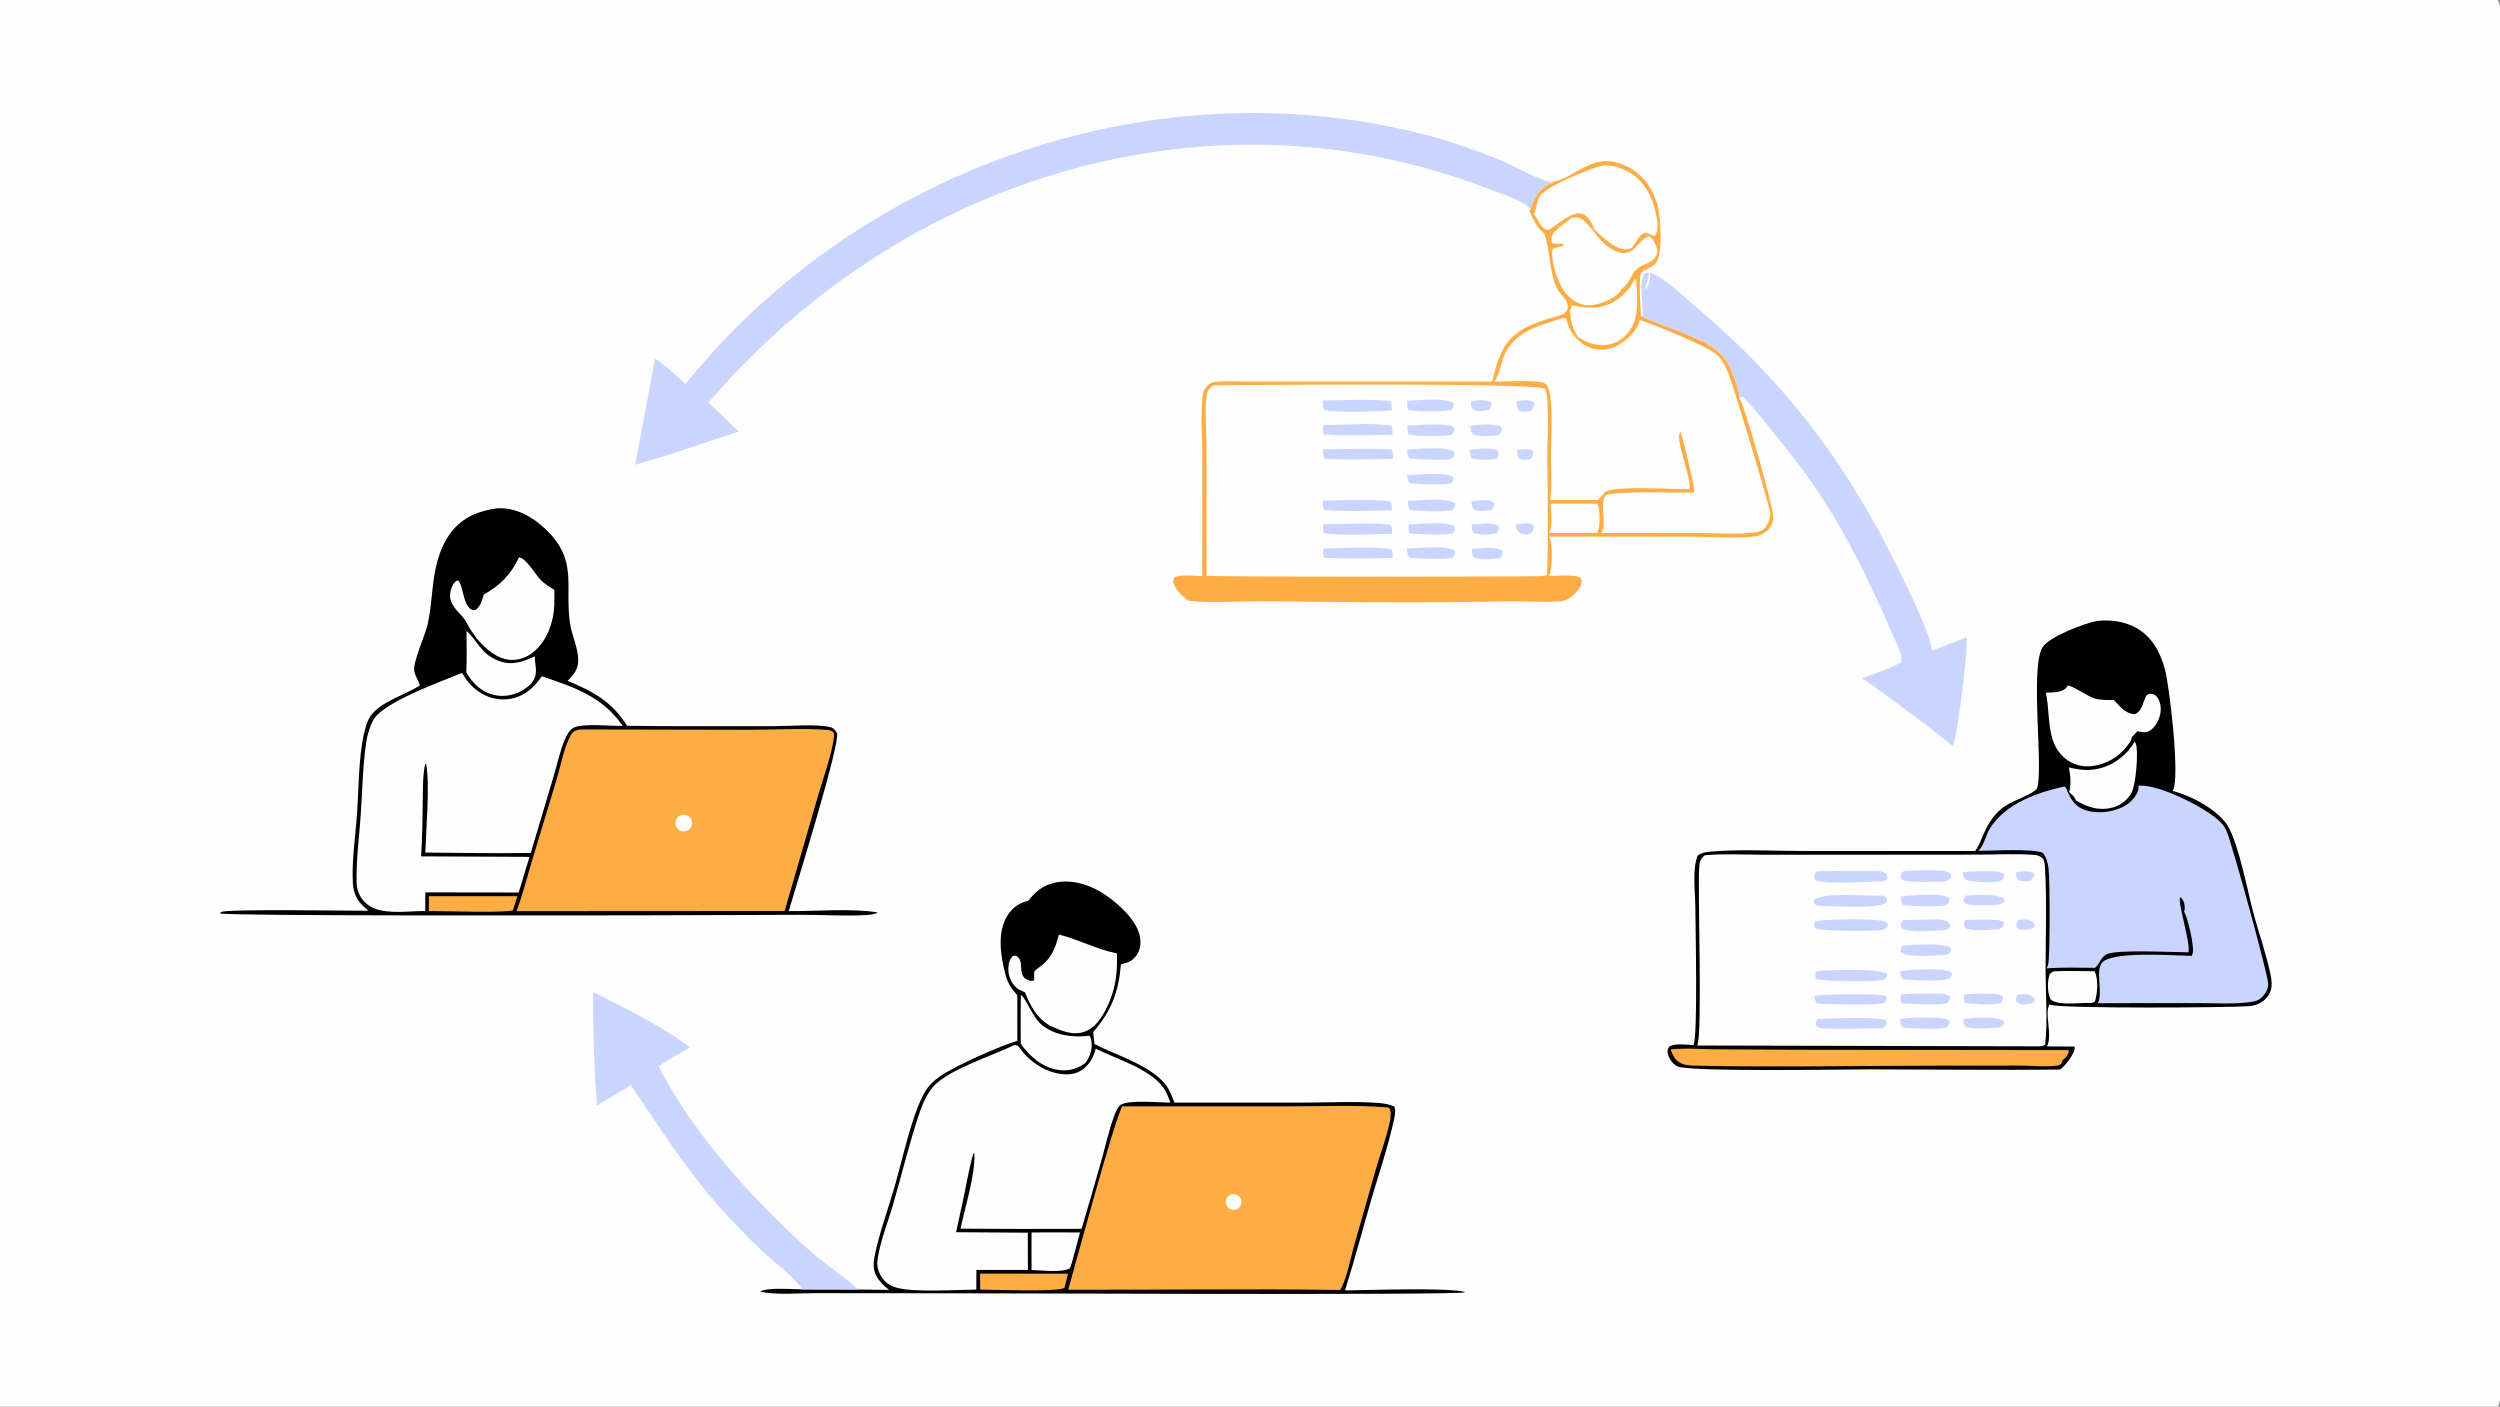 <svg height="1024" width="1820" xmlns:xlink="http://www.w3.org/1999/xlink" xmlns="http://www.w3.org/2000/svg">
	<rect width="100%" height="100%" fill="#808080" stroke="none"/>
	<path d="M0 0L1818.44 0C1820.58 3.358 1819.99 8.223 1820 12.083L1820 742.336L1820.01 943.951L1820 997.417C1819.99 1004.76 1820.98 1013.76 1819.75 1020.9C1819.56 1022.02 1819.05 1023.05 1818.44 1024L0 1024L0 0Z" fill="#FEFEFE"></path>
	<path d="M1526.7 451.999C1536.49 451.066 1546.47 452.237 1555.15 457.109C1566.69 463.581 1572.69 474.776 1576.04 487.15C1579.34 499.329 1587.32 566.198 1581.78 575.829C1594.97 579.14 1614.56 589.478 1621.72 601.11C1629.9 614.399 1636.48 650.107 1641.04 666.736C1644.96 681.066 1650.25 695.744 1653.09 710.304C1653.72 713.537 1654.15 717.071 1653.31 720.304C1652.23 724.43 1649.23 727.98 1645.56 730.064C1643.05 731.485 1640.38 732.266 1637.52 732.48C1622.32 733.613 1501.81 734.31 1493.06 731.561C1492.74 731.461 1492.43 731.352 1492.12 731.248C1487.96 737.124 1494.56 753.713 1490.17 761.785L1510.33 761.895C1510.41 762.843 1510.45 763.462 1510.19 764.387C1509.01 768.541 1503.17 776.392 1499.59 778.669C1453.49 779.13 1407.33 778.559 1361.22 778.484C1342.81 778.501 1229.02 780.496 1221.06 776.268C1217.78 774.527 1214.92 770.766 1214.18 767.092C1213.67 764.622 1213.99 763.967 1215.21 761.93C1219.58 759.259 1227.78 760.63 1232.84 760.842C1236.13 755.517 1234.29 673.353 1234.2 660.125C1234.12 648.963 1231.9 633.4 1235.8 623.007C1238.81 620.268 1243.97 620.083 1247.95 619.783C1269.05 618.187 1291.35 619.517 1312.57 619.524L1437.79 619.539C1442.45 614.732 1444.36 600.019 1456.04 589.632C1463.67 582.849 1474.06 581.062 1481.89 575.224C1482.14 575.034 1482.39 574.837 1482.64 574.644C1488.25 563.657 1477.46 485.793 1487.05 471.061C1492.03 463.4 1517.37 453.818 1526.7 451.999Z"></path>
	<path d="M1241.02 622.665C1241.38 622.621 1241.75 622.572 1242.11 622.541C1255.74 621.406 1269.97 622.228 1283.67 622.235L1361.64 622.231L1440.55 622.165C1454.05 622.158 1468.24 621.303 1481.68 622.467C1484.03 622.671 1485.46 623.545 1487.22 625.047C1488.57 627.31 1488.63 629.806 1488.78 632.383C1490.22 657.149 1489.14 682.548 1489.18 707.371C1489.22 724.624 1490.82 743.351 1488.85 760.448C1486.61 762.087 1484.8 761.664 1482.08 761.728L1235.52 761.139C1239.55 754.595 1235.83 649.068 1237.02 631.473C1237.3 627.218 1237.79 625.477 1241.02 622.665Z" fill="#FEFEFE"></path>
	<path d="M1322.87 634.222C1336.57 634.041 1350.44 633.956 1364.13 634.046C1367.39 634.068 1371.24 634.057 1373.67 636.541C1374.1 638.801 1374.17 638.928 1373.09 640.941L1369.52 641.788C1356.71 641.668 1334.85 643.892 1323.2 641.3C1321.55 640.933 1321.55 640.409 1320.66 639.05C1321 636.308 1320.89 636.096 1322.87 634.222Z" fill="#CAD5FF"></path>
	<path d="M1365.45 652C1368.66 651.868 1370.85 651.529 1373.44 653.525C1373.91 655.597 1373.86 655.605 1372.83 657.478C1365.14 661.812 1336.18 659.595 1326.56 659.521C1324.88 659.534 1323.53 659.531 1321.99 658.773C1320.67 658.125 1320.83 657.87 1320.37 656.462L1321.51 654.532C1329.12 649.906 1355.57 652.069 1365.45 652Z" fill="#CAD5FF"></path>
	<path d="M1321.23 670.665C1329.93 669.077 1362.48 668.607 1370.87 670.485C1373.11 670.984 1373.66 671.617 1374.75 673.457C1373.7 675.371 1372.72 675.746 1370.89 676.89C1365.18 678.177 1326.17 677.889 1321.7 676.048C1320.34 673.784 1320.76 673.318 1321.23 670.665Z" fill="#CAD5FF"></path>
	<path d="M1322.18 707.11Q1323.2 706.962 1324.22 706.865C1331.61 706.143 1368.73 704.807 1373.62 708.903C1373.53 711.493 1373.42 711.468 1371.61 713.351C1365.83 714.58 1325.59 714.868 1321.94 712.522C1321.22 710.072 1321.44 709.598 1322.18 707.11Z" fill="#CAD5FF"></path>
	<path d="M1323.3 741.777C1332.07 741.722 1367.9 739.503 1373.22 743.143L1373.53 745.341C1372.26 747.706 1372.14 747.63 1369.6 748.567C1355.91 748.532 1342.02 749.45 1328.36 748.701C1325.93 748.568 1323.5 748.407 1321.79 746.489C1321.78 744.092 1321.97 743.798 1323.3 741.777Z" fill="#CAD5FF"></path>
	<path d="M1321.03 724.887C1321.4 724.824 1321.78 724.77 1322.16 724.726C1328.87 723.945 1369.92 722.729 1373.33 725.495C1373.45 727.945 1372.88 728.262 1371.52 730.224C1365.42 732.166 1331.31 731.082 1323.14 730.573C1321.07 728.84 1321.37 727.418 1321.03 724.887Z" fill="#CAD5FF"></path>
	<path d="M1385.77 634.222C1392.74 634.004 1414.48 632.083 1419.43 635.602C1420.51 636.363 1420.37 636.894 1420.62 638.157C1419.18 640.8 1418.5 640.78 1415.81 641.802C1407.73 641.93 1399.55 642.249 1391.48 641.769C1388.08 641.567 1385.73 641.45 1383.41 638.835C1383.65 636.613 1384.26 635.832 1385.77 634.222Z" fill="#CAD5FF"></path>
	<path d="M1385.89 669.778C1391.86 669.748 1397.84 669.514 1403.81 669.443C1408.39 669.389 1416 668.647 1419.42 671.988C1419.82 674.079 1419.65 674.242 1418.82 676.091L1415.9 677.15C1407.28 677.345 1395.46 678.962 1387.2 676.784C1384.97 676.198 1384.64 675.785 1383.52 673.95C1383.95 671.427 1383.91 671.379 1385.89 669.778Z" fill="#CAD5FF"></path>
	<path d="M1383.79 652.886C1385.29 652.394 1386.61 652.2 1388.19 652.131C1394.7 651.847 1414.72 649.801 1419.15 653.867C1419.38 656.287 1418.9 656.456 1417.55 658.383C1417.5 658.43 1417.46 658.487 1417.4 658.524C1414.01 660.769 1391.12 659.441 1385.8 659.119C1384.01 657.657 1384.17 655.132 1383.79 652.886Z" fill="#CAD5FF"></path>
	<path d="M1383.14 707.109C1384.32 706.831 1385.5 706.598 1386.71 706.511C1393.88 705.996 1415.85 704.045 1420.81 708.254L1420.87 710.37L1418.9 712.446C1412.93 714.974 1392.76 713.53 1385.46 712.994C1383.54 711.292 1383.65 709.556 1383.14 707.109Z" fill="#CAD5FF"></path>
	<path d="M1383.59 723.999C1390.27 723.189 1397.49 723.435 1404.24 723.36C1408.38 723.314 1416.44 722.507 1419.49 725.481C1419.6 728.031 1419.24 728.157 1417.67 730.224C1411.49 732.156 1391.87 730.955 1384.61 730.337C1383.28 728.69 1383.62 726.037 1383.59 723.999Z" fill="#CAD5FF"></path>
	<path d="M1384.62 688.444C1394.05 687.601 1407.43 686.842 1416.64 688.6C1418.72 688.998 1419.36 689.234 1420.54 690.935C1419.93 693.283 1419.57 693.446 1417.68 695.028C1409.92 695.223 1389.99 697.674 1384.19 693.382C1383.48 690.987 1383.68 690.797 1384.62 688.444Z" fill="#CAD5FF"></path>
	<path d="M1383.27 741.776C1392.67 740.502 1405.17 740.354 1414.57 741.416C1416.98 741.69 1417.93 741.963 1419.47 743.835C1419.03 746.183 1418.64 746.345 1416.86 748.001C1411.52 749.734 1391.71 748.567 1385.16 748.066C1383.44 745.848 1383.56 744.495 1383.27 741.776Z" fill="#CAD5FF"></path>
	<path d="M1428.9 635.109C1434.04 634.026 1440.01 634.322 1445.27 634.327C1449.37 634.331 1456.07 633.679 1459.1 636.717C1458.84 639.119 1458.61 639.147 1456.84 640.835C1456.68 640.946 1456.55 641.079 1456.38 641.168C1452.34 643.337 1436.58 641.956 1431.58 640.845C1429.26 638.931 1429.43 637.957 1428.9 635.109Z" fill="#CAD5FF"></path>
	<path d="M1430.48 669.777C1438 669.558 1445.72 669.07 1453.23 669.7C1455.8 669.916 1457.39 670.179 1459.09 672.185C1458.28 674.612 1457.86 674.839 1455.81 676.439C1449.85 676.606 1434.79 678.787 1430.17 674.978C1429.41 672.945 1429.85 671.799 1430.48 669.777Z" fill="#CAD5FF"></path>
	<path d="M1429.46 741.777C1436.17 740.98 1450.93 739.913 1457.03 742.384C1458.57 743.009 1458.7 743.125 1459.33 744.632C1458.39 746.574 1457.29 747.054 1455.4 748.001C1447.52 748.505 1438.74 749.675 1431.07 747.493C1429.01 745.368 1429.43 744.613 1429.46 741.777Z" fill="#CAD5FF"></path>
	<path d="M1431.16 652C1438.64 651.832 1452.98 650.127 1459.33 654.368L1459.46 655.782C1458.14 657.437 1456.89 657.915 1454.95 658.679C1449.73 658.839 1444.49 659.066 1439.27 658.973C1435.46 658.906 1431.9 659.214 1429.14 656.369C1429.37 654.343 1429.85 653.544 1431.16 652Z" fill="#CAD5FF"></path>
	<path d="M1429.66 723.999C1435.78 723.25 1442.48 723.348 1448.66 723.481C1451.9 723.551 1455.92 723.355 1458.3 725.852C1458.36 728.284 1457.89 728.4 1456.4 730.223C1450.1 732.006 1437.5 730.954 1430.89 730.241C1429.5 728.329 1429.8 726.322 1429.66 723.999Z" fill="#CAD5FF"></path>
	<path d="M1469.05 723.999C1469.24 723.979 1469.43 723.953 1469.61 723.937C1473.25 723.631 1477.27 723.254 1480.16 725.966C1481.29 727.025 1481.35 727.306 1481.36 728.806C1479.83 730.438 1478.45 730.589 1476.3 730.991C1475.12 731.155 1473.71 731.408 1472.51 731.283C1470.24 731.047 1468.77 730.257 1467.4 728.47C1467.41 726.091 1467.61 725.926 1469.05 723.999Z" fill="#CAD5FF"></path>
	<path d="M1469.48 669.777C1471.46 669.517 1473.66 669.26 1475.66 669.425C1477.62 669.587 1479.64 670.686 1480.81 672.266C1481.55 673.272 1481.38 673.414 1481.2 674.628C1479.76 676.102 1478.27 676.393 1476.33 676.922C1475.72 676.99 1475.55 677.025 1474.98 677.037C1472.4 677.087 1470.05 676.888 1468.08 675.063C1467.69 672.405 1468.11 672.142 1469.48 669.777Z" fill="#CAD5FF"></path>
	<path d="M1467.51 635.109C1471.24 634.431 1475.49 633.702 1479.16 635.024C1480.51 635.511 1480.43 635.777 1481.07 637.065C1480.48 638.919 1479.48 639.778 1478.07 641.077C1477.97 641.107 1477.87 641.148 1477.76 641.168C1475.71 641.549 1471.65 642.073 1469.89 640.828C1467.67 639.255 1467.87 637.572 1467.51 635.109Z" fill="#CAD5FF"></path>
	<path d="M1556.77 571.998C1556.98 571.981 1557.19 571.957 1557.4 571.946C1572.03 571.173 1603.42 586.986 1614.39 596.56C1617.24 599.044 1619.42 601.386 1620.9 604.918C1625.49 615.943 1651.08 709.487 1651.26 716.254C1651.36 719.952 1649.3 723.251 1646.8 725.804C1644.74 727.902 1642.7 728.747 1639.87 729.232C1627.57 731.34 1613.58 730.222 1601.1 730.272L1527.25 730.321C1531.22 722.709 1525.08 706.3 1530.47 700.64C1538.55 692.152 1583.51 695.744 1595.73 695.857L1595.87 695.433C1596.09 694.801 1596.27 694.191 1596.39 693.529C1597.34 688.371 1592.78 668.002 1589.96 663.704C1590.6 662.239 1590.57 661.036 1590.38 659.452C1590.06 656.732 1589.43 654.883 1587.3 653.111C1584.76 655.872 1594.96 686.38 1593.18 693.304C1582.68 693.235 1540.77 691.102 1533.78 694.633C1529.34 696.878 1528.9 701.183 1525.71 704.072C1525.51 704.25 1525.31 704.418 1525.1 704.591C1513.39 704.486 1501.6 704.108 1489.9 704.972C1490.47 703.969 1490.95 702.899 1491.15 701.752C1492.45 694.066 1492.38 640.824 1491.35 632.363C1490.84 628.211 1489.89 624.32 1487.29 620.98C1480.93 617.524 1449.01 619.394 1440.13 619.424C1444.34 615.829 1445.65 607.897 1448.64 603.129C1460.05 584.943 1483.03 576.944 1502.93 572.553C1503.49 572.898 1503.83 573.173 1504.08 573.796C1506.08 578.697 1508.5 583.929 1512.91 587.153C1518.68 591.368 1527.95 591.924 1534.78 590.8C1542 589.612 1549.7 586.427 1554.01 580.253C1555.65 577.908 1557.33 574.932 1556.77 571.998Z" fill="#CAD5FF"></path>
	<path d="M1216.26 763.997C1226.65 762.797 1237.89 763.794 1248.37 763.891L1306.73 764.219L1506.03 764.477C1506.04 764.646 1506.08 764.815 1506.08 764.985C1506 768.021 1503.49 770.085 1501.46 772.003C1500.9 774.148 1500.88 774.223 1499.1 775.526C1490.09 777.036 1480.26 775.801 1471.13 775.774L1415.34 775.812C1355.01 775.801 1294.39 777.094 1234.09 775.797C1230.79 775.726 1227.15 775.636 1224.11 774.214C1219.46 772.04 1217.9 768.512 1216.26 763.997Z" fill="#FEAD44"></path>
	<path d="M1505.31 499.11C1508.6 498.998 1519.94 507.06 1525.04 508.551C1529.31 509.801 1534.27 509.553 1538.7 509.582C1539.66 510.256 1540.3 511.127 1541.08 511.985C1544.83 516.112 1548.39 519.643 1554.25 519.912C1559.78 517.318 1559.75 511.579 1562.4 506.545C1563.17 506.029 1564.15 505.094 1565.07 505.094C1566.99 505.095 1568.61 505.465 1569.92 506.962C1572.73 510.147 1573.42 514.808 1572.82 518.88C1572.13 523.62 1569.31 529.188 1565.17 531.84C1562.14 533.783 1559.34 532.967 1555.98 532.318C1554.72 533.812 1553.37 535.18 1551.97 536.548C1551.73 538.033 1551.19 539.322 1550.37 540.574C1544.58 549.339 1536.27 555.08 1525.95 557.231C1518.9 558.701 1511.48 557.753 1505.44 553.648C1489.02 542.489 1492.99 521.457 1489.54 505.064L1489.38 504.322C1492.95 504.156 1497.08 504.18 1500.5 503.005C1502.68 502.258 1504.24 501.176 1505.31 499.11Z" fill="#FEFEFE"></path>
	<path d="M1553.99 539.999C1554.34 540.409 1554.71 540.93 1554.9 541.441C1556.92 546.948 1554.93 571.492 1551.75 577.147Q1551.47 577.644 1551.16 578.127Q1550.86 578.609 1550.53 579.076Q1550.2 579.542 1549.85 579.992Q1549.5 580.441 1549.12 580.872Q1548.75 581.303 1548.35 581.714Q1547.96 582.126 1547.54 582.517Q1547.13 582.908 1546.69 583.278Q1546.26 583.647 1545.81 583.994Q1545.35 584.341 1544.88 584.665Q1544.41 584.989 1543.93 585.289Q1543.44 585.589 1542.94 585.864Q1542.44 586.138 1541.93 586.388Q1541.42 586.637 1540.89 586.86Q1540.36 587.083 1539.83 587.279Q1539.29 587.476 1538.75 587.645Q1538.2 587.814 1537.65 587.955C1527.91 590.488 1519.48 587.546 1511.18 582.667C1510.48 580.115 1508.28 578.292 1506.32 576.706C1508.01 571.057 1507.25 564.393 1506.16 558.693C1514.18 560.636 1521.22 561.39 1529.33 559.206C1539.63 556.431 1548.67 549.213 1553.99 539.999Z" fill="#FEFEFE"></path>
	<path d="M1495.1 707.111C1504.98 706.631 1515.03 707.039 1524.93 707.062C1527.68 712.782 1527.01 723.206 1525.09 729.07C1523.1 730.532 1521.76 730.144 1519.41 730.119C1512.61 730.172 1498.21 732.045 1492.92 727.687C1490.51 723.119 1490.36 715.047 1491.9 710.117C1492.49 708.238 1493.47 708.039 1495.1 707.111Z" fill="#FEFEFE"></path>
	<path d="M1130.93 132.37L1131.72 132.169C1150.48 127.198 1161.51 108.459 1186.65 122.288C1196.99 127.972 1203.81 138.643 1206.88 149.818C1209.09 157.853 1210.52 183.805 1205.99 190.834C1203.08 195.333 1197.97 195.033 1195.03 198.429C1192.4 201.459 1194.61 225.014 1194.58 230.108C1209.72 237.151 1237.41 245.124 1249.45 254.754C1254.85 259.075 1258.77 264.848 1261.14 271.328C1262.47 274.972 1267.29 287.057 1266.27 290.511C1266.43 290.667 1266.6 290.815 1266.75 290.979C1269.72 294.109 1291.26 369.453 1290.74 375.582C1290.91 376.251 1290.97 376.351 1290.96 377.148C1290.9 380.27 1289.29 383.698 1287.1 385.87C1284.72 388.243 1281.22 390.097 1277.87 390.499C1263.58 392.216 1245.7 390.712 1231.01 390.707L1127.71 390.658C1128.12 391.313 1128.52 392.033 1128.72 392.783C1130.2 398.365 1130.24 414.519 1127.71 419.401C1134.11 419.32 1143.89 417.979 1149.81 420.135C1150.91 421.405 1151.57 421.766 1151.48 423.615C1151.29 427.422 1147.17 431.876 1144.35 434.162C1142.04 436.039 1139.78 437.41 1136.74 437.665C1124.23 438.715 1110.97 437.634 1098.36 437.795Q1046.91 438.806 995.461 438.408L915.995 437.754C899.122 437.746 882.113 439.134 865.3 437.397C861.352 434.661 856.459 430.079 854.701 425.505C853.79 423.137 853.857 422.558 854.876 420.411C859.435 417.853 869.93 419.326 875.186 419.422L875.197 328.879C875.199 316.526 873.705 297.376 876.052 285.592C876.472 283.483 877.806 281.899 879.285 280.423C881.074 278.638 882.673 278.111 885.114 277.891C892.399 277.234 900.097 277.739 907.43 277.742L949.791 277.752L1086.28 277.782C1088.5 269.209 1090.52 260.251 1095.18 252.609C1104.21 237.803 1121.3 233.81 1136.69 229.271C1138.88 228.623 1140.19 226.892 1141.21 224.962C1142.22 218.134 1135.83 214.992 1133.26 209.517C1127.81 197.899 1128.58 183.012 1124.56 170.724C1124.26 169.969 1124.49 170.29 1123.8 169.731C1118.77 165.652 1116.15 159.693 1113.58 153.915Q1114.1 152.307 1114.67 150.714C1118.16 140.799 1121.36 136.958 1130.93 132.37Z" fill="#FEAD44"></path>
	<path d="M883.563 280.436C909.632 280.433 1118.84 278.388 1124.77 283.052C1126.02 285.969 1126.38 288.882 1126.54 292.031C1127.28 306.455 1126.4 321.287 1126.49 335.755C1126.66 363.199 1127.32 390.977 1126.27 418.389C1124.21 419.656 1121.39 419.378 1119.03 419.458C1118.3 419.802 897.507 420.257 878.398 419.149L878.349 324.47C878.327 315.123 876.78 295.177 878.651 286.811C879.314 283.846 881.061 281.991 883.563 280.436Z" fill="#FEFEFE"></path>
	<path d="M963.168 291.467C979.298 291.446 996.184 290.393 1012.21 291.89C1013.53 293.637 1013.16 296.799 1013.21 298.936C1000.52 299.268 975.477 300.919 964.209 298.611C962.945 296.562 963.232 293.817 963.168 291.467Z" fill="#CAD5FF"></path>
	<path d="M963.124 327.059C979.729 326.982 996.511 326.404 1013.09 327.211C1014.34 329.09 1013.98 331.857 1014.07 334.111C997.679 334.206 980.779 335.152 964.445 333.922C963.039 331.837 963.303 329.538 963.124 327.059Z" fill="#CAD5FF"></path>
	<path d="M963.273 309.434C978.243 309.555 998.531 307.377 1012.75 309.931C1014.1 312.187 1013.69 313.995 1013.68 316.568C997.23 316.629 980.316 317.511 963.929 316.302C962.913 314.34 963.263 311.611 963.273 309.434Z" fill="#CAD5FF"></path>
	<path d="M963.315 399.228C979.211 399.256 996.88 397.6 1012.58 399.607C1014.22 401.91 1013.82 403.527 1013.87 406.316C997.341 406.377 980.662 406.892 964.152 406.116C962.949 404.241 963.371 401.456 963.315 399.228Z" fill="#CAD5FF"></path>
	<path d="M962.928 364.345C979.04 364.316 995.833 363.308 1011.85 364.767C1013.44 366.819 1013.18 369.037 1013.42 371.581C997.281 371.624 980.255 372.79 964.233 371.196C962.879 369.502 963.079 366.462 962.928 364.345Z" fill="#CAD5FF"></path>
	<path d="M963.347 381.648C979.277 381.686 996.391 380.12 1012.14 381.96C1013.74 384.194 1013.38 385.936 1013.49 388.619C997.94 388.682 979.274 390.436 964.158 388.188C962.815 386.38 963.285 383.81 963.347 381.648Z" fill="#CAD5FF"></path>
	<path d="M1024.49 309.706C1034.12 309.67 1045.54 308.088 1054.98 309.762C1057.22 310.161 1057.65 310.337 1058.94 312.178C1058.48 314.631 1058.03 315.018 1056.33 316.896C1056.12 316.917 1055.91 316.95 1055.7 316.961C1050.67 317.222 1028.11 318.42 1024.93 315.724L1024.49 309.706Z" fill="#CAD5FF"></path>
	<path d="M1024.23 291.759C1032.08 291.674 1052.32 288.891 1058.31 293.701C1058.35 296.12 1057.88 296.608 1056.59 298.707C1046.81 299.812 1034.66 299.708 1024.88 298.466C1024.76 296.216 1024.49 293.995 1024.23 291.759Z" fill="#CAD5FF"></path>
	<path d="M1024.14 399.294C1031.61 399.142 1054.12 396.52 1059.28 401.22C1059.21 403.497 1058.88 403.955 1057.66 405.913C1050.97 407.619 1033.76 406.719 1026.37 406.058C1024.44 404.208 1024.59 401.882 1024.14 399.294Z" fill="#CAD5FF"></path>
	<path d="M1024.86 364.682C1032.63 364.46 1053.93 361.841 1059.47 366.564C1059.42 368.983 1058.99 369.349 1057.57 371.361C1048.32 372.815 1035.48 372.242 1026.1 371.236C1025.32 369.062 1025.11 366.96 1024.86 364.682Z" fill="#CAD5FF"></path>
	<path d="M1024.16 327.21C1031.81 327.01 1053.64 324.422 1058.93 329.189C1058.85 331.453 1058.57 331.861 1057.33 333.787C1049.51 335.546 1034.72 334.432 1026.43 333.861C1024.49 332.168 1024.62 329.702 1024.16 327.21Z" fill="#CAD5FF"></path>
	<path d="M1025.63 381.768C1033.42 381.807 1053.22 378.891 1059.15 383.497C1059.19 385.835 1058.81 386.267 1057.58 388.3C1050.26 390.002 1034.1 388.814 1026.11 388.305C1025.07 386.456 1025.58 383.889 1025.63 381.768Z" fill="#CAD5FF"></path>
	<path d="M1024.26 345.915C1031.97 345.764 1052.32 343.329 1058.04 347.3C1058.34 349.602 1057.87 349.865 1056.72 351.798C1049.11 353.567 1034.74 352.336 1026.66 351.841C1024.78 350.251 1024.81 348.26 1024.26 345.915Z" fill="#CAD5FF"></path>
	<path d="M1070.4 309.771C1076.42 309.48 1084.78 308.185 1090.57 309.798C1092.49 310.329 1092.54 310.431 1093.54 312.148C1093.18 314.383 1092.41 315.325 1090.82 316.892C1085.73 317.094 1076.5 318.767 1072.25 315.755C1070.46 314.483 1070.68 311.825 1070.4 309.771Z" fill="#CAD5FF"></path>
	<path d="M1071.56 399.551C1077.47 399.426 1089.72 397.371 1093.99 401.229C1093.93 403.674 1093.45 404.197 1092.11 406.294C1091.87 406.332 1091.63 406.378 1091.38 406.408C1087.08 406.933 1075.89 408.301 1072.59 405.09C1071.5 404.035 1071.7 401.085 1071.56 399.551Z" fill="#CAD5FF"></path>
	<path d="M1069.65 327.543C1069.78 327.525 1069.92 327.504 1070.06 327.489C1075.41 326.889 1086.54 325.16 1090.94 328.594C1091.35 331.013 1090.77 331.612 1089.75 333.786C1086.27 335.35 1075.06 334.626 1071.12 333.735L1069.65 327.543Z" fill="#CAD5FF"></path>
	<path d="M1071.45 381.776C1076.48 381.722 1087.16 379.687 1090.98 383.116C1091.22 385.563 1090.77 386.053 1089.59 388.264C1084.87 389.458 1077.59 389.678 1073.03 387.96C1071.13 385.803 1071.52 384.554 1071.45 381.776Z" fill="#CAD5FF"></path>
	<path d="M1071.2 364.878C1071.4 364.857 1071.59 364.832 1071.79 364.814C1076.48 364.38 1084.07 362.881 1087.83 366.035C1087.68 368.478 1087.32 369.028 1086 371.119C1085.74 371.181 1085.48 371.257 1085.22 371.306C1081.99 371.897 1076.06 372.792 1073.31 370.882C1071.3 369.484 1071.56 367.16 1071.2 364.878Z" fill="#CAD5FF"></path>
	<path d="M1070.76 291.992C1075.44 291.651 1081.96 290.252 1085.82 293.224C1085.82 295.601 1085.51 296.135 1084.33 298.234C1083.7 298.505 1083.17 298.631 1082.5 298.721C1079.4 299.133 1075.13 300.201 1072.55 298.084C1070.67 296.543 1071.02 294.288 1070.76 291.992Z" fill="#CAD5FF"></path>
	<path d="M1104.05 291.994C1107.35 291.651 1112.32 290.767 1115.4 292.221C1116.56 292.767 1116.49 293.202 1116.94 294.384C1116.49 296.388 1115.76 297.521 1114.54 299.156C1111.69 299.683 1108.04 300.145 1105.54 298.737C1104.54 296.473 1104.3 294.418 1104.05 291.994Z" fill="#CAD5FF"></path>
	<path d="M1103.34 381.77C1107.22 381.36 1112.83 380.062 1116.29 382.218C1116.81 384.707 1116.43 385.12 1115.38 387.488L1114.49 388.357C1112.27 388.833 1109.53 389.661 1107.41 388.504C1104.16 386.735 1104.27 385.054 1103.34 381.77Z" fill="#CAD5FF"></path>
	<path d="M1104.26 327.549C1106.33 327.325 1108.4 327.089 1110.48 326.966C1112.95 326.819 1114.33 327.012 1116.19 328.647C1116.36 330.99 1115.71 332.128 1114.46 334.064C1111.4 334.75 1108.36 335.087 1105.66 333.58C1104.73 331.57 1104.49 329.735 1104.26 327.549Z" fill="#CAD5FF"></path>
	<path d="M1137.93 231.555L1140.07 231.691C1141.37 236.548 1142.7 240.583 1145.96 244.52C1150.6 250.125 1156.62 254.044 1164.03 254.599C1171.97 255.193 1179.59 251.175 1185.35 246.016C1188.49 243.208 1193.45 237.172 1193.66 232.896C1205.19 236.875 1242.5 251.578 1250.3 258.615C1253.9 261.863 1256.66 267.78 1258.43 272.233C1261.95 281.141 1288.67 368.932 1288.69 373.679C1288.7 377.504 1287.14 381.99 1284.42 384.725C1282.3 386.857 1279.47 387.355 1276.61 387.691C1264.49 389.114 1251.3 388.093 1239.05 388.084L1165.83 388.009C1170.37 380.499 1164.14 368.575 1168.99 360.43C1178.63 357.258 1219.93 358.666 1232.77 358.658C1233.12 357.898 1233.25 357.17 1233.27 356.338C1233.35 352.725 1224.56 315.692 1223.29 314.394C1218.87 318.438 1231.57 348.439 1229.96 355.53C1229.92 355.72 1229.86 355.906 1229.8 356.094C1218.3 356.299 1177.31 353.586 1169.46 357.633C1167.11 358.846 1165.77 362.131 1163.46 363.758C1163.34 363.845 1163.21 363.925 1163.09 364.009L1128.39 364.003Q1128.65 362.756 1128.82 361.492C1130 352.077 1129.07 341.568 1129.11 332.027C1129.15 318.239 1130.39 303.156 1128.74 289.511C1128.3 285.871 1127.59 282.245 1125.31 279.288C1118.21 275.967 1096.65 278.017 1087.96 277.844C1092.14 271.771 1092.71 263.226 1096.11 256.567C1104.2 240.701 1122.27 236.492 1137.93 231.555Z" fill="#FEFEFE"></path>
	<path d="M1167.04 120.446C1173.66 120.006 1181.55 122.489 1187.08 126.007C1197.2 132.443 1202.75 143.29 1205.33 154.706C1206.54 160.044 1207.93 166.781 1204.83 171.705C1203.5 171.691 1199.48 169.589 1197.51 169.279C1193.37 170.84 1191.55 175.827 1188.9 179.271C1187.78 180.729 1186.45 181.343 1184.64 181.497C1175.82 182.245 1166.23 171.987 1160.22 166.649C1160.18 166.337 1160.18 166.017 1160.11 165.711C1159.41 162.825 1155.42 156.817 1152.64 155.82C1144.36 152.848 1133.82 164.097 1126.94 167.639C1121.87 166.13 1120.06 160.244 1116.98 156.398L1116.53 155.85C1118.85 152.739 1118.43 146.711 1120.93 142.85C1125.57 135.672 1158.5 122.097 1167.04 120.446Z" fill="#FEFEFE"></path>
	<path d="M1143.93 158.666C1145.74 158.485 1148.41 157.986 1150.12 158.701C1156.29 161.279 1163.68 174.971 1170.59 179.626C1190.08 192.756 1191.06 173.972 1200.59 172.095C1201.81 172.828 1202.56 173.487 1203.35 174.673C1205.15 177.396 1207.15 181.211 1206.25 184.57C1204.33 191.836 1195.96 191.561 1191.49 195.905C1186.93 200.342 1186.57 206.508 1180.55 210.214C1180.2 211.968 1178.12 213.798 1176.76 214.904C1171.74 218.987 1161.39 222.846 1154.9 222.186C1148.88 221.575 1143.26 217.71 1139.52 213.111C1134.36 206.766 1128.99 190.462 1130.12 182.168C1130.46 179.699 1136.43 180.218 1138.51 178.687L1137.9 177.53L1130 177.236C1129.64 176.137 1129.32 175.029 1129.39 173.859C1129.75 167.475 1139.46 163.171 1143.57 159.03C1143.69 158.91 1143.81 158.788 1143.93 158.666Z" fill="#FEFEFE"></path>
	<path d="M1189.86 203.109C1190.76 203.381 1190.73 203.667 1191.23 204.414C1191.77 215.785 1193.53 229.109 1187.28 239.293C1183.81 244.948 1178.49 249.146 1171.98 250.645C1163.09 252.691 1155.86 249.692 1148.45 245.118C1148.3 244.502 1148.41 244.791 1148.06 244.153C1147.61 243.356 1147.2 242.55 1146.77 241.745C1145.7 239.724 1144.95 237.862 1144.45 235.618C1143.45 231.127 1141.89 226.313 1144.48 222.216C1153.82 224.435 1162.57 225.187 1171.6 221.349C1179.5 217.994 1186.58 211.073 1189.86 203.109Z" fill="#FEFEFE"></path>
	<path d="M1128.82 366.667L1162.75 366.658C1163.21 367.527 1163.55 368.373 1163.75 369.344C1164.59 373.378 1165.13 384.594 1162.59 388.009L1127.71 388.009C1130.64 383.312 1129.09 372.214 1128.82 366.667Z" fill="#FEFEFE"></path>
	<path d="M748.786 655.633C753.757 649.025 759.362 644.59 767.583 642.676C779.689 639.857 792.845 643.826 803.056 650.4C813.361 657.035 827.398 669.379 829.861 681.748C830.779 686.356 830.182 691.465 827.456 695.384C824.498 699.637 820.972 701.02 816.064 701.896C814.347 722.073 809.173 736.019 795.846 751.339L796.796 760.122C812.645 768.203 838.116 775.742 848.816 790.012C851.638 793.776 853.286 798.372 855.004 802.717L952.234 802.676C969.239 802.658 986.983 801.627 1003.92 803.001C1007.92 803.325 1011.45 803.976 1015.13 805.585C1016.5 808.861 1014.86 814.837 1014.09 818.291C1010.03 836.483 1003.72 854.673 998.488 872.596C991.998 894.829 986.184 917.334 979.175 939.4C997.053 939.293 1052.63 937.117 1066.5 940.537C1066.35 940.642 1066.21 940.769 1066.05 940.852C1061.84 942.992 713.761 941.426 675.565 941.487L594.295 941.409C581.431 941.382 565.999 942.925 553.48 940.384C557.417 936.955 577.94 938.65 584.043 938.69L624.72 938.771L647.177 939.056C642.698 935.431 638.337 931.26 636.69 925.552C635.725 922.21 635.853 919.107 636.492 915.721C639.716 898.645 646.187 881.336 651.057 864.623C656.774 845.002 663.516 812.628 672.846 795.764C675.839 790.354 679.832 786.646 684.926 783.138C695.355 775.955 728.408 761.187 740.622 757.695L740.592 724.494C736.272 719.713 733.668 715.952 732.033 709.66C728.556 696.284 725.679 679.378 733.179 666.928C736.978 660.622 741.769 657.44 748.786 655.633Z"></path>
	<path d="M817.123 805.397L940.178 805.406C963.385 805.433 987.429 804.293 1010.54 806.238C1011.16 806.761 1011.78 807.029 1012 807.838C1012.89 811.161 1012.25 814.606 1011.53 817.905C1009.05 829.237 1004.7 840.234 1001.56 851.407L985.713 907.066C982.915 916.946 980.686 930.295 975.683 939.117C909.726 938.126 843.641 939.105 777.664 938.921C782.45 921.988 811.962 812.677 817.123 805.397Z" fill="#FEAD44"></path>
	<path d="M896.317 869.643Q896.502 869.582 896.69 869.534Q896.878 869.486 897.069 869.451Q897.261 869.416 897.454 869.394Q897.647 869.372 897.841 869.364Q898.035 869.355 898.23 869.36Q898.424 869.365 898.617 869.383Q898.811 869.401 899.003 869.432Q899.195 869.463 899.384 869.508Q899.573 869.552 899.759 869.609Q899.945 869.667 900.126 869.736Q900.307 869.806 900.483 869.888Q900.66 869.97 900.83 870.064Q901 870.158 901.163 870.264Q901.327 870.369 901.482 870.485Q901.638 870.602 901.785 870.729Q901.933 870.855 902.071 870.992Q902.209 871.129 902.338 871.274Q902.467 871.42 902.585 871.574Q902.703 871.728 902.811 871.89Q902.918 872.052 903.015 872.221Q903.111 872.39 903.195 872.565Q903.28 872.74 903.352 872.921Q903.424 873.101 903.484 873.286Q903.543 873.472 903.59 873.66Q903.637 873.849 903.671 874.04Q903.704 874.232 903.725 874.425Q903.746 874.618 903.753 874.813Q903.76 875.007 903.754 875.201Q903.748 875.396 903.729 875.589Q903.71 875.782 903.677 875.974Q903.645 876.166 903.599 876.355Q903.553 876.544 903.495 876.729Q903.437 876.915 903.366 877.096Q903.295 877.276 903.211 877.452Q903.128 877.628 903.033 877.797Q902.938 877.967 902.832 878.13Q902.725 878.292 902.608 878.447Q902.491 878.602 902.363 878.749Q902.235 878.895 902.098 879.033Q901.96 879.17 901.814 879.298Q901.667 879.426 901.512 879.543Q901.358 879.661 901.195 879.767Q901.032 879.874 900.863 879.969Q900.693 880.064 900.518 880.147Q900.342 880.23 900.161 880.301Q899.98 880.372 899.795 880.431Q899.61 880.489 899.421 880.535Q899.232 880.58 899.04 880.613Q898.909 880.635 898.778 880.651Q898.646 880.667 898.514 880.677Q898.382 880.687 898.25 880.691Q898.118 880.694 897.985 880.692Q897.853 880.69 897.721 880.681Q897.588 880.672 897.457 880.657Q897.325 880.643 897.194 880.622Q897.064 880.601 896.934 880.574Q896.804 880.547 896.676 880.513Q896.548 880.48 896.421 880.441Q896.295 880.402 896.17 880.357Q896.046 880.312 895.923 880.262Q895.801 880.211 895.681 880.155Q895.561 880.098 895.444 880.036Q895.327 879.975 895.213 879.907Q895.099 879.84 894.988 879.767Q894.877 879.695 894.77 879.617Q894.662 879.54 894.559 879.457Q894.455 879.374 894.356 879.287Q894.256 879.2 894.161 879.108Q894.065 879.016 893.974 878.92Q893.883 878.823 893.797 878.723Q893.71 878.622 893.629 878.518Q893.547 878.414 893.471 878.306Q893.394 878.198 893.322 878.086Q893.251 877.975 893.185 877.86Q893.118 877.745 893.058 877.628Q892.997 877.51 892.942 877.39Q892.886 877.269 892.837 877.146Q892.787 877.024 892.743 876.898Q892.7 876.773 892.662 876.646Q892.624 876.52 892.592 876.391Q892.56 876.262 892.534 876.133Q892.508 876.003 892.489 875.872Q892.469 875.741 892.455 875.609Q892.442 875.477 892.434 875.345Q892.427 875.213 892.425 875.08Q892.424 874.948 892.429 874.815Q892.434 874.683 892.445 874.551Q892.456 874.419 892.473 874.287Q892.49 874.156 892.514 874.026Q892.537 873.895 892.567 873.766Q892.596 873.637 892.631 873.509Q892.667 873.382 892.708 873.256Q892.75 873.13 892.797 873.006Q892.844 872.883 892.897 872.761Q892.95 872.64 893.008 872.521Q893.067 872.402 893.131 872.286Q893.195 872.17 893.264 872.057Q893.334 871.944 893.408 871.835Q893.483 871.725 893.562 871.62Q893.642 871.514 893.726 871.412Q893.811 871.31 893.9 871.212Q893.989 871.114 894.083 871.02Q894.176 870.926 894.274 870.837Q894.372 870.748 894.474 870.663Q894.576 870.578 894.682 870.499Q894.787 870.419 894.897 870.344Q895.006 870.27 895.119 870.2Q895.232 870.131 895.348 870.067Q895.464 870.003 895.582 869.944Q895.701 869.885 895.823 869.832Q895.944 869.779 896.068 869.732Q896.191 869.685 896.317 869.643Z" fill="#FEFEFE"></path>
	<path d="M738.325 760.816C738.958 760.78 740.316 760.947 740.842 761.234C741.814 761.764 743.995 765.192 744.918 766.275C750.559 772.897 758.902 778.597 767.339 780.847C773.647 782.529 780.902 783.03 786.705 779.538C792.683 775.941 796.11 770.015 797.662 763.427C812.92 771.065 835.919 777.618 846.47 791.19C849.102 794.575 850.537 798.69 852.022 802.667C843.746 802.751 822.363 800.492 815.874 804.263C813.531 805.625 811.809 810.628 810.901 813.069C807.214 822.985 804.915 833.791 802.068 843.992C797.35 860.903 792.328 877.737 787.387 894.584Q743.321 894.779 699.255 894.465C702.619 878.609 710.065 855.126 709.348 839.907L708.7 839.558C706.605 845.909 705.442 852.773 704.021 859.306C701.635 871.932 698.724 884.492 696.004 897.052L748.243 897.407L748.308 924.513L710.811 924.535L710.781 938.803C696.17 938.878 665.189 941.113 652.382 937.333C647.141 935.785 643.277 932.782 640.757 927.885C639.064 924.596 638.313 921.055 638.8 917.382C640.559 904.125 646.514 889.566 650.264 876.585C656.658 854.448 662.127 831.596 669.529 809.8C671.625 803.627 675.101 795.823 679.475 790.978C690.853 778.379 722.285 768.776 738.325 760.816Z" fill="#FEFEFE"></path>
	<path d="M770.902 680.395C785.306 683.912 798.324 691.145 813.167 694.108C813.385 706.372 812.663 717.003 807.983 728.439C804.503 736.945 799.129 747.27 790.114 750.853C781.251 754.374 772.315 750.278 764.24 746.647C754.606 740.949 750.149 732.345 746.128 722.364C745.5 722.107 744.896 721.833 744.279 721.555C742.425 720.718 740.746 719.931 739.29 718.466C735.697 714.85 733.958 709.791 734.074 704.722C734.15 701.391 734.917 698.341 737.37 695.962C739.227 695.671 739.484 695.496 740.959 696.67C743.685 698.839 743.152 703.389 743.549 706.538C743.845 708.887 744.612 711.272 746.712 712.61C748.49 713.744 750.393 714.43 752.492 714.033C753.705 711.636 751.989 708.439 753.418 706.803C755.017 704.972 757.942 703.351 759.826 701.642C766.258 695.806 768.718 688.517 770.902 680.395Z" fill="#FEFEFE"></path>
	<path d="M743.164 724.251C747.519 727.342 751.584 740.81 758.845 746.469C768.46 753.962 781.48 755.512 793.166 753.973C793.83 755.079 794.203 756.093 794.431 757.372C795.542 763.61 793.665 768.917 790.137 773.916C784.287 778.107 777.884 780.005 770.666 778.933C758.692 777.154 749.998 769.289 743.093 759.914Q742.953 742.082 743.164 724.251Z" fill="#FEFEFE"></path>
	<path d="M750.995 897.23C762.744 897.068 774.518 897.241 786.27 897.259L780.149 919.811L778.891 923.276C773.238 926.777 757.749 924.677 750.991 924.575Q750.878 910.902 750.995 897.23Z" fill="#FEFEFE"></path>
	<path d="M713.518 927.18L777.5 927.234L775.09 936.961L774.878 937.576C771.047 940.696 722.158 938.851 713.559 938.831L713.518 927.18Z" fill="#FEAD44"></path>
	<path d="M361.748 370.077C361.911 370.064 362.075 370.046 362.239 370.037C375.291 369.306 387.532 376.13 396.778 384.856C421.255 407.955 410.854 425.871 414.993 453.946C416.285 462.711 420.866 471.55 420.947 480.425C421.009 487.223 417.785 491.069 413.177 495.644C431.674 503.263 445.568 510.851 456.516 528.363C492.033 528.944 527.648 528.56 563.175 528.649C575.176 528.68 592.879 526.947 604.076 529.253C606.832 529.82 608.001 531.637 609.472 533.834C610.643 545.396 579.868 643.855 574.174 663.265C594.291 663.517 619.637 661.042 639.022 664.275C636.599 665.813 633.128 666.019 630.3 666.174C614.677 667.029 598.35 665.924 582.623 665.989L467.664 666.355C438.008 666.394 163.314 666.961 160.414 664.969L160.716 663.897C167.855 661.592 254.282 663.12 268.145 663.017C265.374 660.647 262.435 657.985 260.458 654.901C258.298 651.533 257.127 647.237 256.894 643.265C255.947 627.111 258.757 609.073 259.896 592.83C261.128 575.273 261.039 551.778 264.79 535.023C265.779 530.604 267.185 524.936 269.8 521.211C277.127 510.772 295.071 505.81 305.715 499.02C304.67 495.475 302.114 491.931 301.577 488.35C300.56 481.562 309.52 462.601 311.335 454.559C314.789 439.252 314.211 423.341 318.539 408.14C320.635 400.78 323.711 393.624 328.397 387.526C336.888 376.477 348.332 371.921 361.748 370.077Z"></path>
	<path d="M422.168 531.034L544.906 531.287C562.915 531.331 584.912 529.937 602.479 531.396C604.986 531.604 605.412 531.977 607.191 533.611C607.407 544.247 598.982 567.297 595.735 578.628L571.209 663.203L562.281 663.2L376.04 663.312C380.325 651.964 383.288 640.019 386.785 628.402L405.273 567.289C408.217 557.475 410.692 543.358 415.848 534.653C417.425 531.991 419.461 531.797 422.168 531.034Z" fill="#FEAD44"></path>
	<path d="M496.017 593.424Q496.157 593.381 496.299 593.345Q496.441 593.308 496.585 593.279Q496.729 593.25 496.874 593.227Q497.019 593.205 497.165 593.19Q497.31 593.175 497.457 593.167Q497.603 593.158 497.75 593.157Q497.896 593.156 498.043 593.162Q498.19 593.168 498.336 593.182Q498.482 593.195 498.627 593.215Q498.772 593.235 498.916 593.262Q499.06 593.29 499.203 593.324Q499.346 593.358 499.486 593.399Q499.627 593.44 499.766 593.488Q499.904 593.536 500.041 593.59Q500.177 593.645 500.31 593.706Q500.443 593.767 500.574 593.835Q500.704 593.902 500.831 593.976Q500.957 594.049 501.08 594.129Q501.203 594.209 501.323 594.295Q501.442 594.38 501.556 594.472Q501.671 594.563 501.781 594.66Q501.892 594.756 501.997 594.858Q502.102 594.96 502.203 595.067Q502.303 595.174 502.398 595.286Q502.493 595.398 502.583 595.514Q502.672 595.63 502.756 595.751Q502.84 595.871 502.917 595.995Q502.995 596.12 503.067 596.248Q503.139 596.375 503.204 596.507Q503.269 596.638 503.328 596.772Q503.387 596.907 503.44 597.044Q503.492 597.181 503.538 597.32Q503.584 597.459 503.623 597.601Q503.661 597.742 503.693 597.885Q503.725 598.028 503.75 598.173Q503.775 598.317 503.793 598.463Q503.811 598.609 503.822 598.755Q503.833 598.901 503.837 599.048Q503.841 599.194 503.837 599.341Q503.834 599.488 503.824 599.634Q503.813 599.78 503.796 599.926Q503.778 600.071 503.754 600.216Q503.729 600.36 503.698 600.504Q503.666 600.647 503.628 600.789Q503.59 600.93 503.544 601.07Q503.499 601.209 503.447 601.346Q503.395 601.483 503.337 601.618Q503.278 601.752 503.213 601.884Q503.148 602.015 503.077 602.143Q503.006 602.272 502.928 602.396Q502.851 602.521 502.768 602.641Q502.684 602.762 502.595 602.879Q502.506 602.995 502.412 603.107Q502.317 603.219 502.217 603.326Q502.117 603.434 502.012 603.536Q501.907 603.638 501.797 603.736Q501.687 603.833 501.573 603.924Q501.458 604.016 501.34 604.102Q501.221 604.188 501.098 604.268Q500.975 604.349 500.849 604.423Q500.722 604.497 500.592 604.565Q500.462 604.633 500.329 604.694Q500.196 604.756 500.06 604.811Q499.924 604.866 499.786 604.914Q499.597 604.98 499.404 605.033Q499.211 605.087 499.015 605.127Q498.818 605.168 498.62 605.195Q498.422 605.223 498.222 605.237Q498.022 605.251 497.822 605.252Q497.621 605.253 497.421 605.24Q497.222 605.228 497.023 605.203Q496.824 605.177 496.628 605.138Q496.431 605.1 496.238 605.048Q496.044 604.997 495.854 604.932Q495.665 604.868 495.479 604.791Q495.294 604.715 495.115 604.626Q494.935 604.537 494.762 604.437Q494.589 604.336 494.422 604.224Q494.256 604.113 494.098 603.99Q493.939 603.868 493.789 603.735Q493.639 603.602 493.498 603.46Q493.357 603.318 493.226 603.166Q493.095 603.015 492.974 602.855Q492.853 602.696 492.743 602.528Q492.633 602.361 492.534 602.187Q492.435 602.012 492.348 601.832Q492.261 601.651 492.186 601.466Q492.111 601.28 492.049 601.09Q491.987 600.899 491.937 600.705Q491.887 600.511 491.85 600.314Q491.814 600.117 491.79 599.918Q491.766 599.719 491.756 599.519Q491.745 599.319 491.748 599.119Q491.751 598.919 491.767 598.719Q491.783 598.519 491.812 598.321Q491.842 598.123 491.884 597.927Q491.926 597.731 491.982 597.539Q492.037 597.346 492.104 597.158Q492.172 596.969 492.252 596.785Q492.333 596.602 492.425 596.424Q492.517 596.246 492.62 596.075Q492.724 595.903 492.839 595.739Q492.954 595.575 493.079 595.419Q493.204 595.262 493.34 595.115Q493.475 594.967 493.62 594.829Q493.765 594.691 493.919 594.562Q494.073 594.434 494.235 594.316Q494.396 594.198 494.566 594.091Q494.735 593.984 494.911 593.889Q495.087 593.793 495.269 593.709Q495.451 593.626 495.638 593.554Q495.826 593.483 496.017 593.424Z" fill="#FEFEFE"></path>
	<path d="M336.366 489.863C339.435 495.195 342.951 499.612 348.02 503.193C355.077 508.178 363.526 510.281 372.059 508.648C382.023 506.742 388.881 500.464 394.438 492.326C418.115 500.362 438.516 507.026 453.355 528.475C444.801 528.716 424.109 526.261 417.313 529.914C414.514 531.418 412.447 535.497 411.235 538.308C407.669 546.579 405.706 556.171 403.126 564.84L386.398 620.932C360.839 621.373 335.206 620.845 309.64 620.674C310.149 603.766 313.025 571.807 310.288 556.322L309.484 556.337C307.456 565.824 308.001 576.486 307.689 586.207Q307.643 604.839 306.573 623.441L385.482 623.788L377.589 649.758L309.645 649.658L309.594 663.24C298.17 663.105 283.373 665.622 272.704 661.399Q272.221 661.21 271.748 660.997Q271.275 660.784 270.813 660.547Q270.352 660.311 269.902 660.052Q269.453 659.792 269.017 659.511Q268.581 659.229 268.16 658.926Q267.739 658.623 267.334 658.299Q266.929 657.975 266.54 657.632Q266.152 657.288 265.781 656.925Q265.41 656.562 265.058 656.181Q264.706 655.8 264.373 655.402Q264.04 655.004 263.728 654.59Q263.416 654.175 263.125 653.746Q262.834 653.317 262.565 652.873Q262.295 652.429 262.049 651.973Q261.802 651.516 261.579 651.048Q261.356 650.58 261.156 650.101C259.909 647.126 259.652 644.44 259.597 641.252C259.33 625.6 261.503 609.279 262.584 593.637C263.785 576.256 264.044 558.186 266.523 540.962Q266.989 537.572 267.879 534.267Q268.77 530.963 270.07 527.797C271.177 525.142 272.317 522.72 274.378 520.675C286.559 508.585 319.707 496.646 336.366 489.863Z" fill="#FEFEFE"></path>
	<path d="M377.854 405.679C377.989 405.719 378.125 405.752 378.258 405.798C378.478 405.873 378.691 405.968 378.911 406.042C383.874 407.723 389.83 418.501 393.982 422.551C396.778 425.278 400.274 427.388 403.56 429.476Q403.663 434.953 403.529 440.429C403.127 452.41 398.713 465.225 389.704 473.485C384.783 477.998 378.572 480.76 371.818 480.371C361.645 479.786 353.623 472.354 347.256 465.102C344.697 461.629 342.063 457.987 340.171 454.096C337.097 447.773 330.554 444.167 328.244 437.406C326.949 433.618 327.814 429.466 329.658 425.978C330.635 424.132 331.404 423.154 333.377 422.545C337.425 425.758 336.555 438.655 342.531 443.364C343.934 444.47 344.527 444.22 346.188 444.047C349.516 441.751 350.855 437.518 351.895 433.791L352.15 432.861C364.335 425.991 371.904 418.313 377.854 405.679Z" fill="#FEFEFE"></path>
	<path d="M339.624 459.311C348.194 466.938 350.094 476.429 363.653 481.357C372.832 484.692 380.984 481.698 389.318 477.766C389.537 486.763 392.221 490.287 386.677 497.853Q383.925 500.373 380.746 502.327C374.436 506.27 366.378 507.64 359.152 505.805C350.007 503.482 344.141 497.363 339.459 489.51C339.971 479.494 339.634 469.343 339.624 459.311Z" fill="#FEFEFE"></path>
	<path d="M312.206 652.428L376.66 652.441L373.457 662.72C366.474 664.73 323.678 663.219 312.233 663.237L312.206 652.428Z" fill="#FEAD44"></path>
	<path d="M498.935 279.628C627.072 120.782 844.042 46.194 1041.82 99.173C1058.19 103.558 1075.11 109.758 1090.87 115.974C1098.28 118.9 1125 133.76 1130.93 132.37C1121.36 136.958 1118.16 140.799 1114.67 150.714Q1114.1 152.307 1113.58 153.915L1113.72 151.562C1113.38 151.232 1113.03 150.913 1112.66 150.605C1105.85 144.819 1092.61 141.051 1084.21 137.732Q1078.07 135.346 1071.86 133.131Q1065.66 130.915 1059.39 128.871Q1053.13 126.828 1046.81 124.957Q1040.5 123.087 1034.13 121.391Q1027.76 119.695 1021.35 118.176Q1014.94 116.656 1008.49 115.313Q1002.04 113.971 995.555 112.807Q989.07 111.642 982.555 110.657Q976.041 109.672 969.502 108.867Q962.962 108.061 956.404 107.436Q949.845 106.811 943.271 106.367Q936.698 105.923 930.114 105.661Q923.531 105.398 916.943 105.317Q910.355 105.235 903.767 105.336Q897.179 105.436 890.597 105.717Q884.014 105.999 877.442 106.462C735.58 117.028 608.134 185.721 515.753 293.038L537.881 314.267C512.617 321.949 487.833 331.451 462.35 338.307Q469.834 299.671 476.851 260.948C484.773 266.213 492.061 273.076 498.935 279.628Z" fill="#CAD5FF"></path>
	<path d="M1194.58 230.108L1196.26 229.304C1195.74 222.398 1192.99 204.146 1197.29 199.082L1199.38 198.408L1200.56 199.127C1200.34 203.27 1197.54 207.236 1198.28 211.186C1200.09 207.685 1201.95 202.253 1201.04 198.354C1210.41 201.144 1223.2 213.782 1231.02 220.307C1289.44 269.056 1332.22 320.877 1368.46 387.851C1375.38 400.65 1407.99 463.623 1406.04 473.759Q1418.92 469.021 1431.65 463.911C1433.27 469.926 1424.8 537.527 1421.69 542.649C1421.59 542.829 1421.46 543 1421.35 543.176C1419.01 539.821 1359.95 496.095 1355.24 493.678C1361.24 491.719 1380.03 485.244 1384.3 481.664C1385.16 476.146 1379.69 466.414 1377.42 461.091C1360.34 421.024 1339.62 379.301 1313.87 344.07C1308.72 337.02 1272.3 290.133 1268.22 288.609C1267.38 289.204 1266.8 289.611 1266.27 290.511C1267.29 287.057 1262.47 274.972 1261.14 271.328C1258.77 264.848 1254.85 259.075 1249.45 254.754C1237.41 245.124 1209.72 237.151 1194.58 230.108Z" fill="#CAD5FF"></path>
	<path d="M431.849 722.201C453.341 732.898 484.099 748.224 502.409 762.635C494.568 766.871 486.719 771.158 479.48 776.386C504.439 825.411 550.022 875.55 591.056 911.826C601.766 921.293 614.423 929.039 624.72 938.771L584.043 938.69C579.208 930.485 561.913 917.572 554.219 910.235Q538.694 895.292 524.258 879.295C498.973 850.737 480.471 821.176 459.221 789.936L434.547 804.822C432.696 777.672 431.46 749.423 431.849 722.201Z" fill="#CAD5FF"></path>
</svg>
